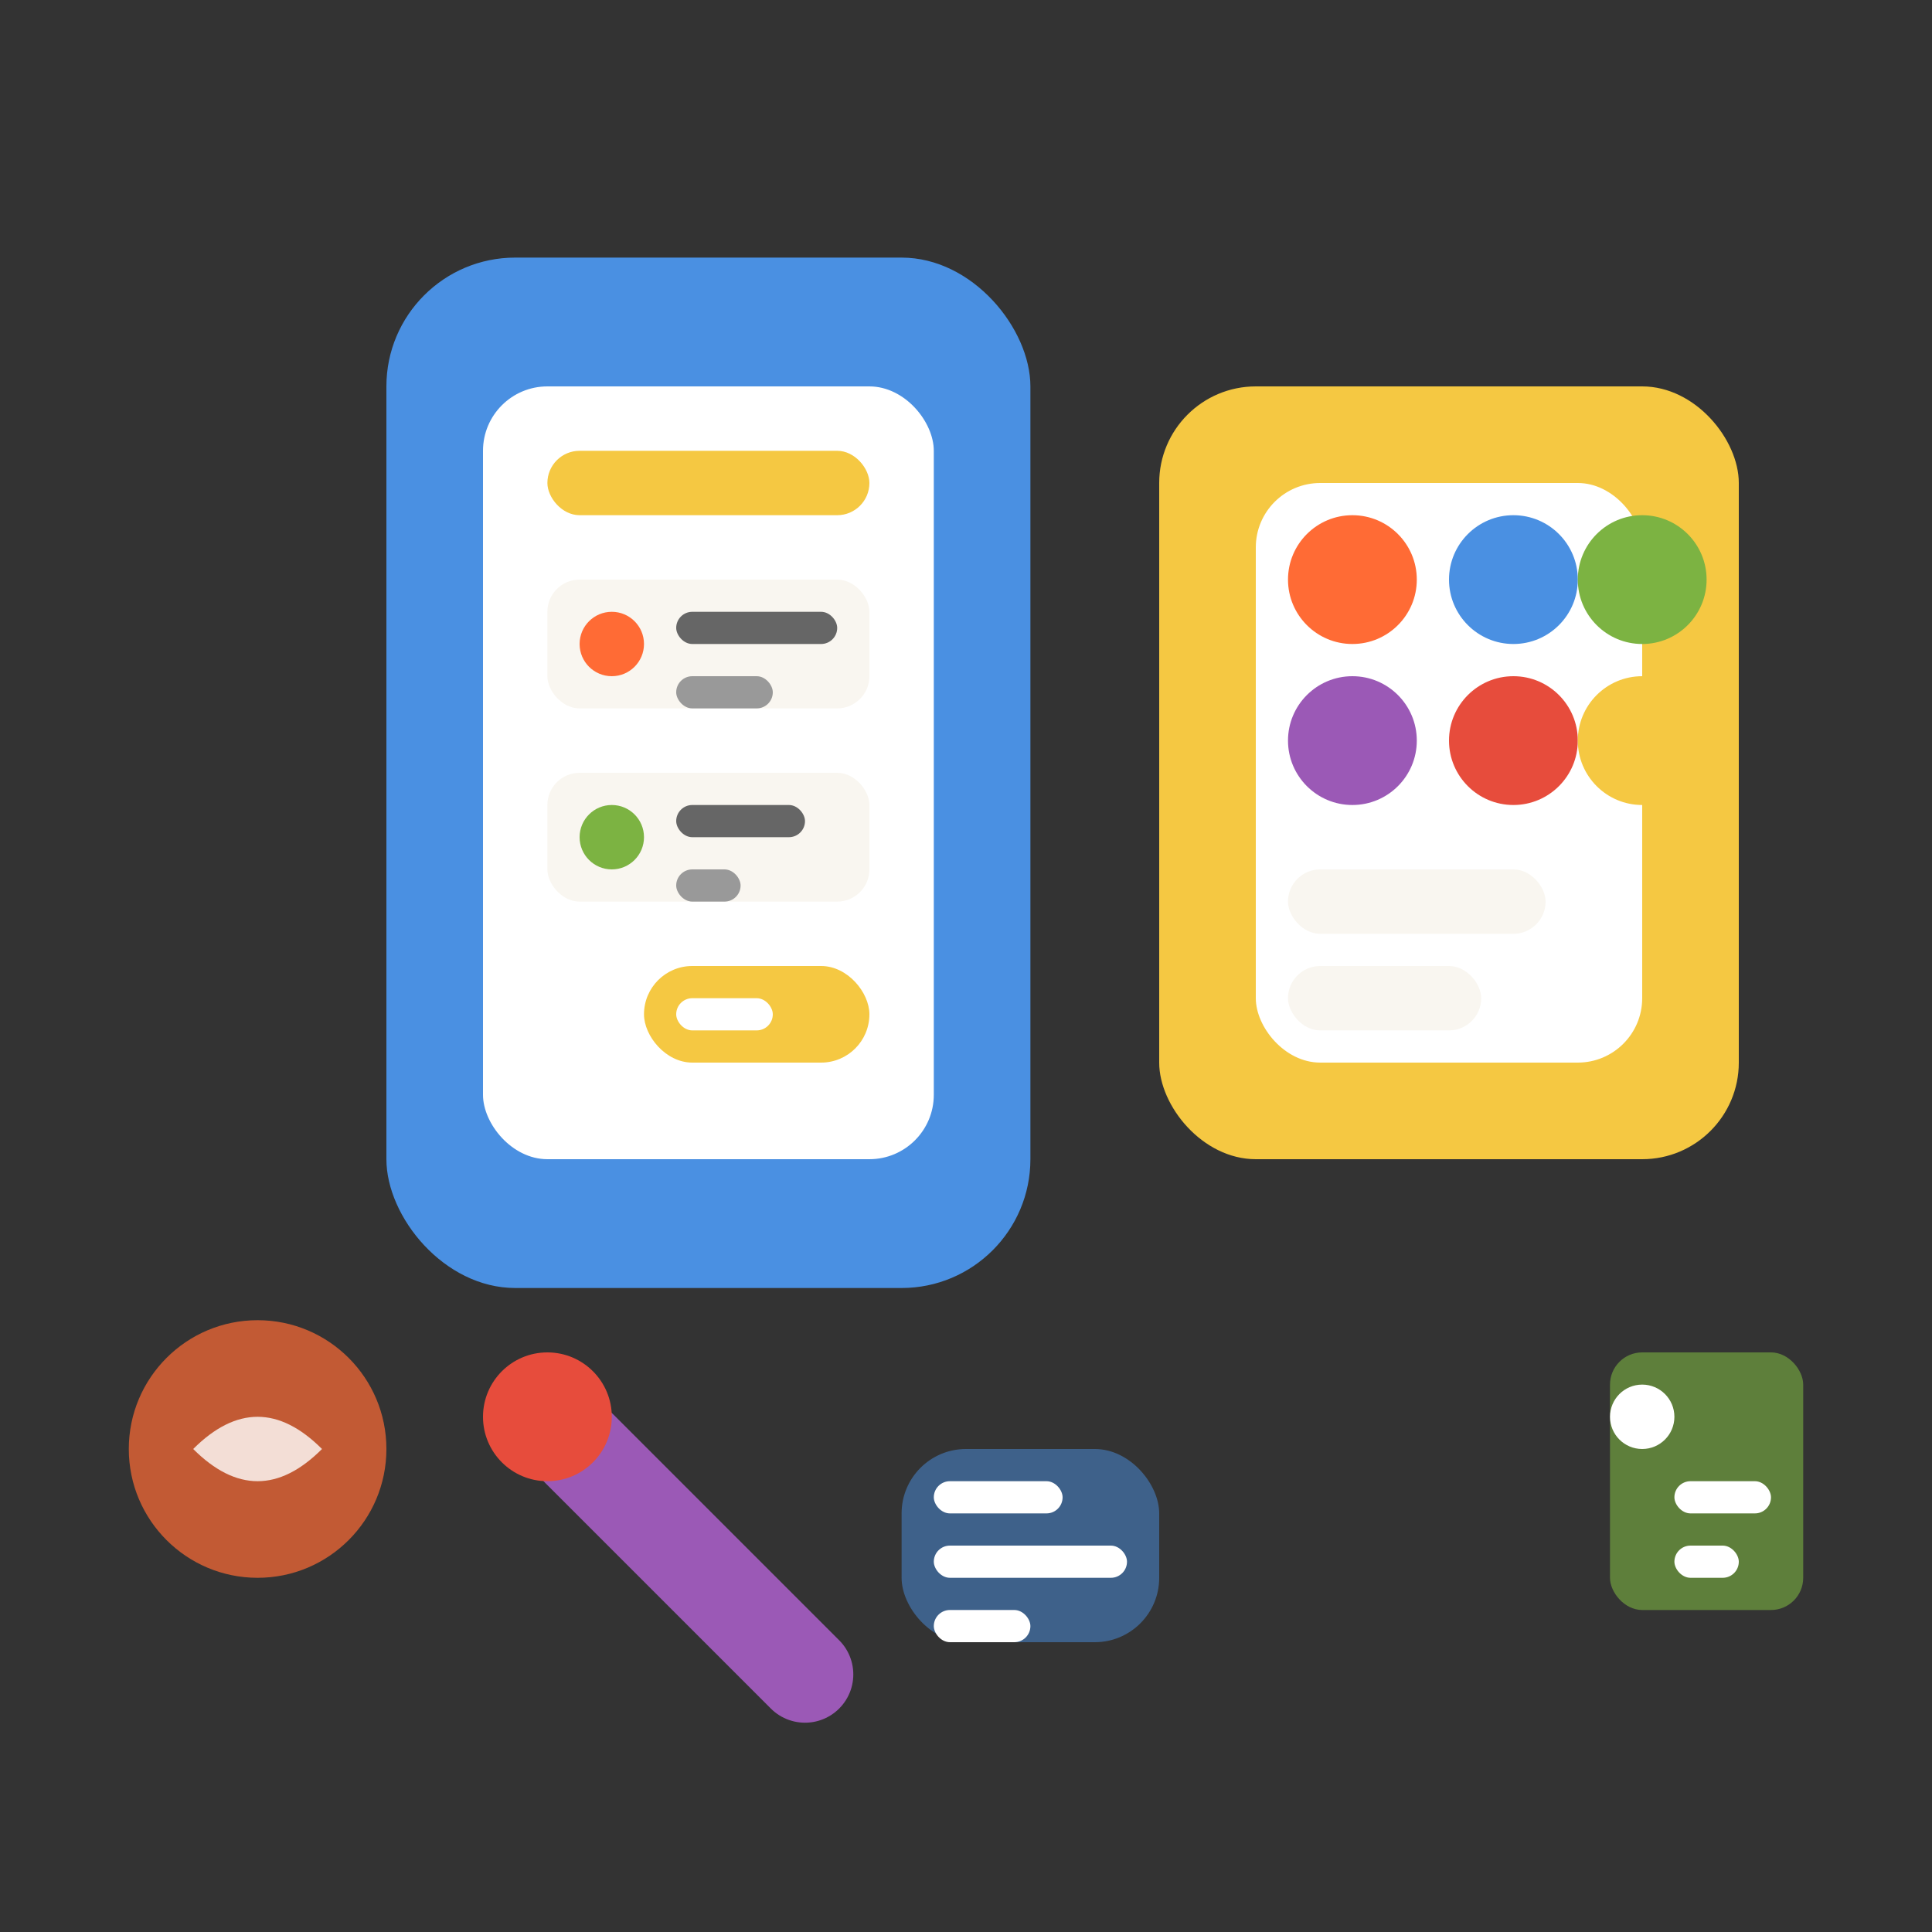 <svg width="60" height="60" viewBox="0 0 60 60" fill="none" xmlns="http://www.w3.org/2000/svg">
  <rect x="0" y="0" width="60" height="60" fill="#333333" stroke="none"/>
  <!-- Mobile device frame -->
  <rect x="12" y="8" width="20" height="32" rx="4" fill="#4A90E2"/>
  <rect x="15" y="12" width="14" height="24" rx="2" fill="#FFFFFF"/>
  
  <!-- Mobile UI elements -->
  <rect x="17" y="14" width="10" height="2" rx="1" fill="#F5C842"/>
  <rect x="17" y="18" width="10" height="4" rx="1" fill="#F9F6F0"/>
  <circle cx="19" cy="20" r="1" fill="#FF6B35"/>
  <rect x="21" y="19" width="5" height="1" rx="0.5" fill="#666"/>
  <rect x="21" y="21" width="3" height="1" rx="0.5" fill="#999"/>
  
  <rect x="17" y="24" width="10" height="4" rx="1" fill="#F9F6F0"/>
  <circle cx="19" cy="26" r="1" fill="#7CB342"/>
  <rect x="21" y="25" width="4" height="1" rx="0.5" fill="#666"/>
  <rect x="21" y="27" width="2" height="1" rx="0.5" fill="#999"/>
  
  <rect x="20" y="30" width="7" height="3" rx="1.5" fill="#F5C842"/>
  <rect x="21" y="31" width="3" height="1" rx="0.5" fill="#FFFFFF"/>
  
  <!-- Design palette -->
  <rect x="36" y="12" width="18" height="24" rx="3" fill="#F5C842"/>
  <rect x="39" y="15" width="12" height="18" rx="2" fill="#FFFFFF"/>
  
  <!-- Color swatches -->
  <circle cx="42" cy="18" r="2" fill="#FF6B35"/>
  <circle cx="47" cy="18" r="2" fill="#4A90E2"/>
  <circle cx="51" cy="18" r="2" fill="#7CB342"/>
  
  <circle cx="42" cy="23" r="2" fill="#9B59B6"/>
  <circle cx="47" cy="23" r="2" fill="#E74C3C"/>
  <circle cx="51" cy="23" r="2" fill="#F5C842"/>
  
  <!-- Design tools -->
  <rect x="40" y="27" width="8" height="2" rx="1" fill="#F9F6F0"/>
  <rect x="40" y="30" width="6" height="2" rx="1" fill="#F9F6F0"/>
  
  <!-- Illustration elements -->
  <circle cx="8" cy="45" r="4" fill="#FF6B35" opacity="0.7"/>
  <path d="M6 45 Q8 43 10 45 Q8 47 6 45" fill="#FFFFFF" opacity="0.8"/>
  
  <!-- Design tools floating -->
  <rect x="50" y="42" width="6" height="8" rx="1" fill="#7CB342" opacity="0.6"/>
  <circle cx="51" cy="44" r="1" fill="#FFFFFF"/>
  <rect x="52" y="46" width="3" height="1" rx="0.5" fill="#FFFFFF"/>
  <rect x="52" y="48" width="2" height="1" rx="0.5" fill="#FFFFFF"/>
  
  <!-- Pen/brush tool -->
  <line x1="18" y1="45" x2="25" y2="52" stroke="#9B59B6" stroke-width="3" stroke-linecap="round"/>
  <circle cx="17" cy="44" r="2" fill="#E74C3C"/>
  
  <!-- Floating UI elements -->
  <rect x="28" y="45" width="8" height="6" rx="2" fill="#4A90E2" opacity="0.5"/>
  <rect x="29" y="46" width="4" height="1" rx="0.5" fill="#FFFFFF"/>
  <rect x="29" y="48" width="6" height="1" rx="0.5" fill="#FFFFFF"/>
  <rect x="29" y="50" width="3" height="1" rx="0.5" fill="#FFFFFF"/>
</svg>